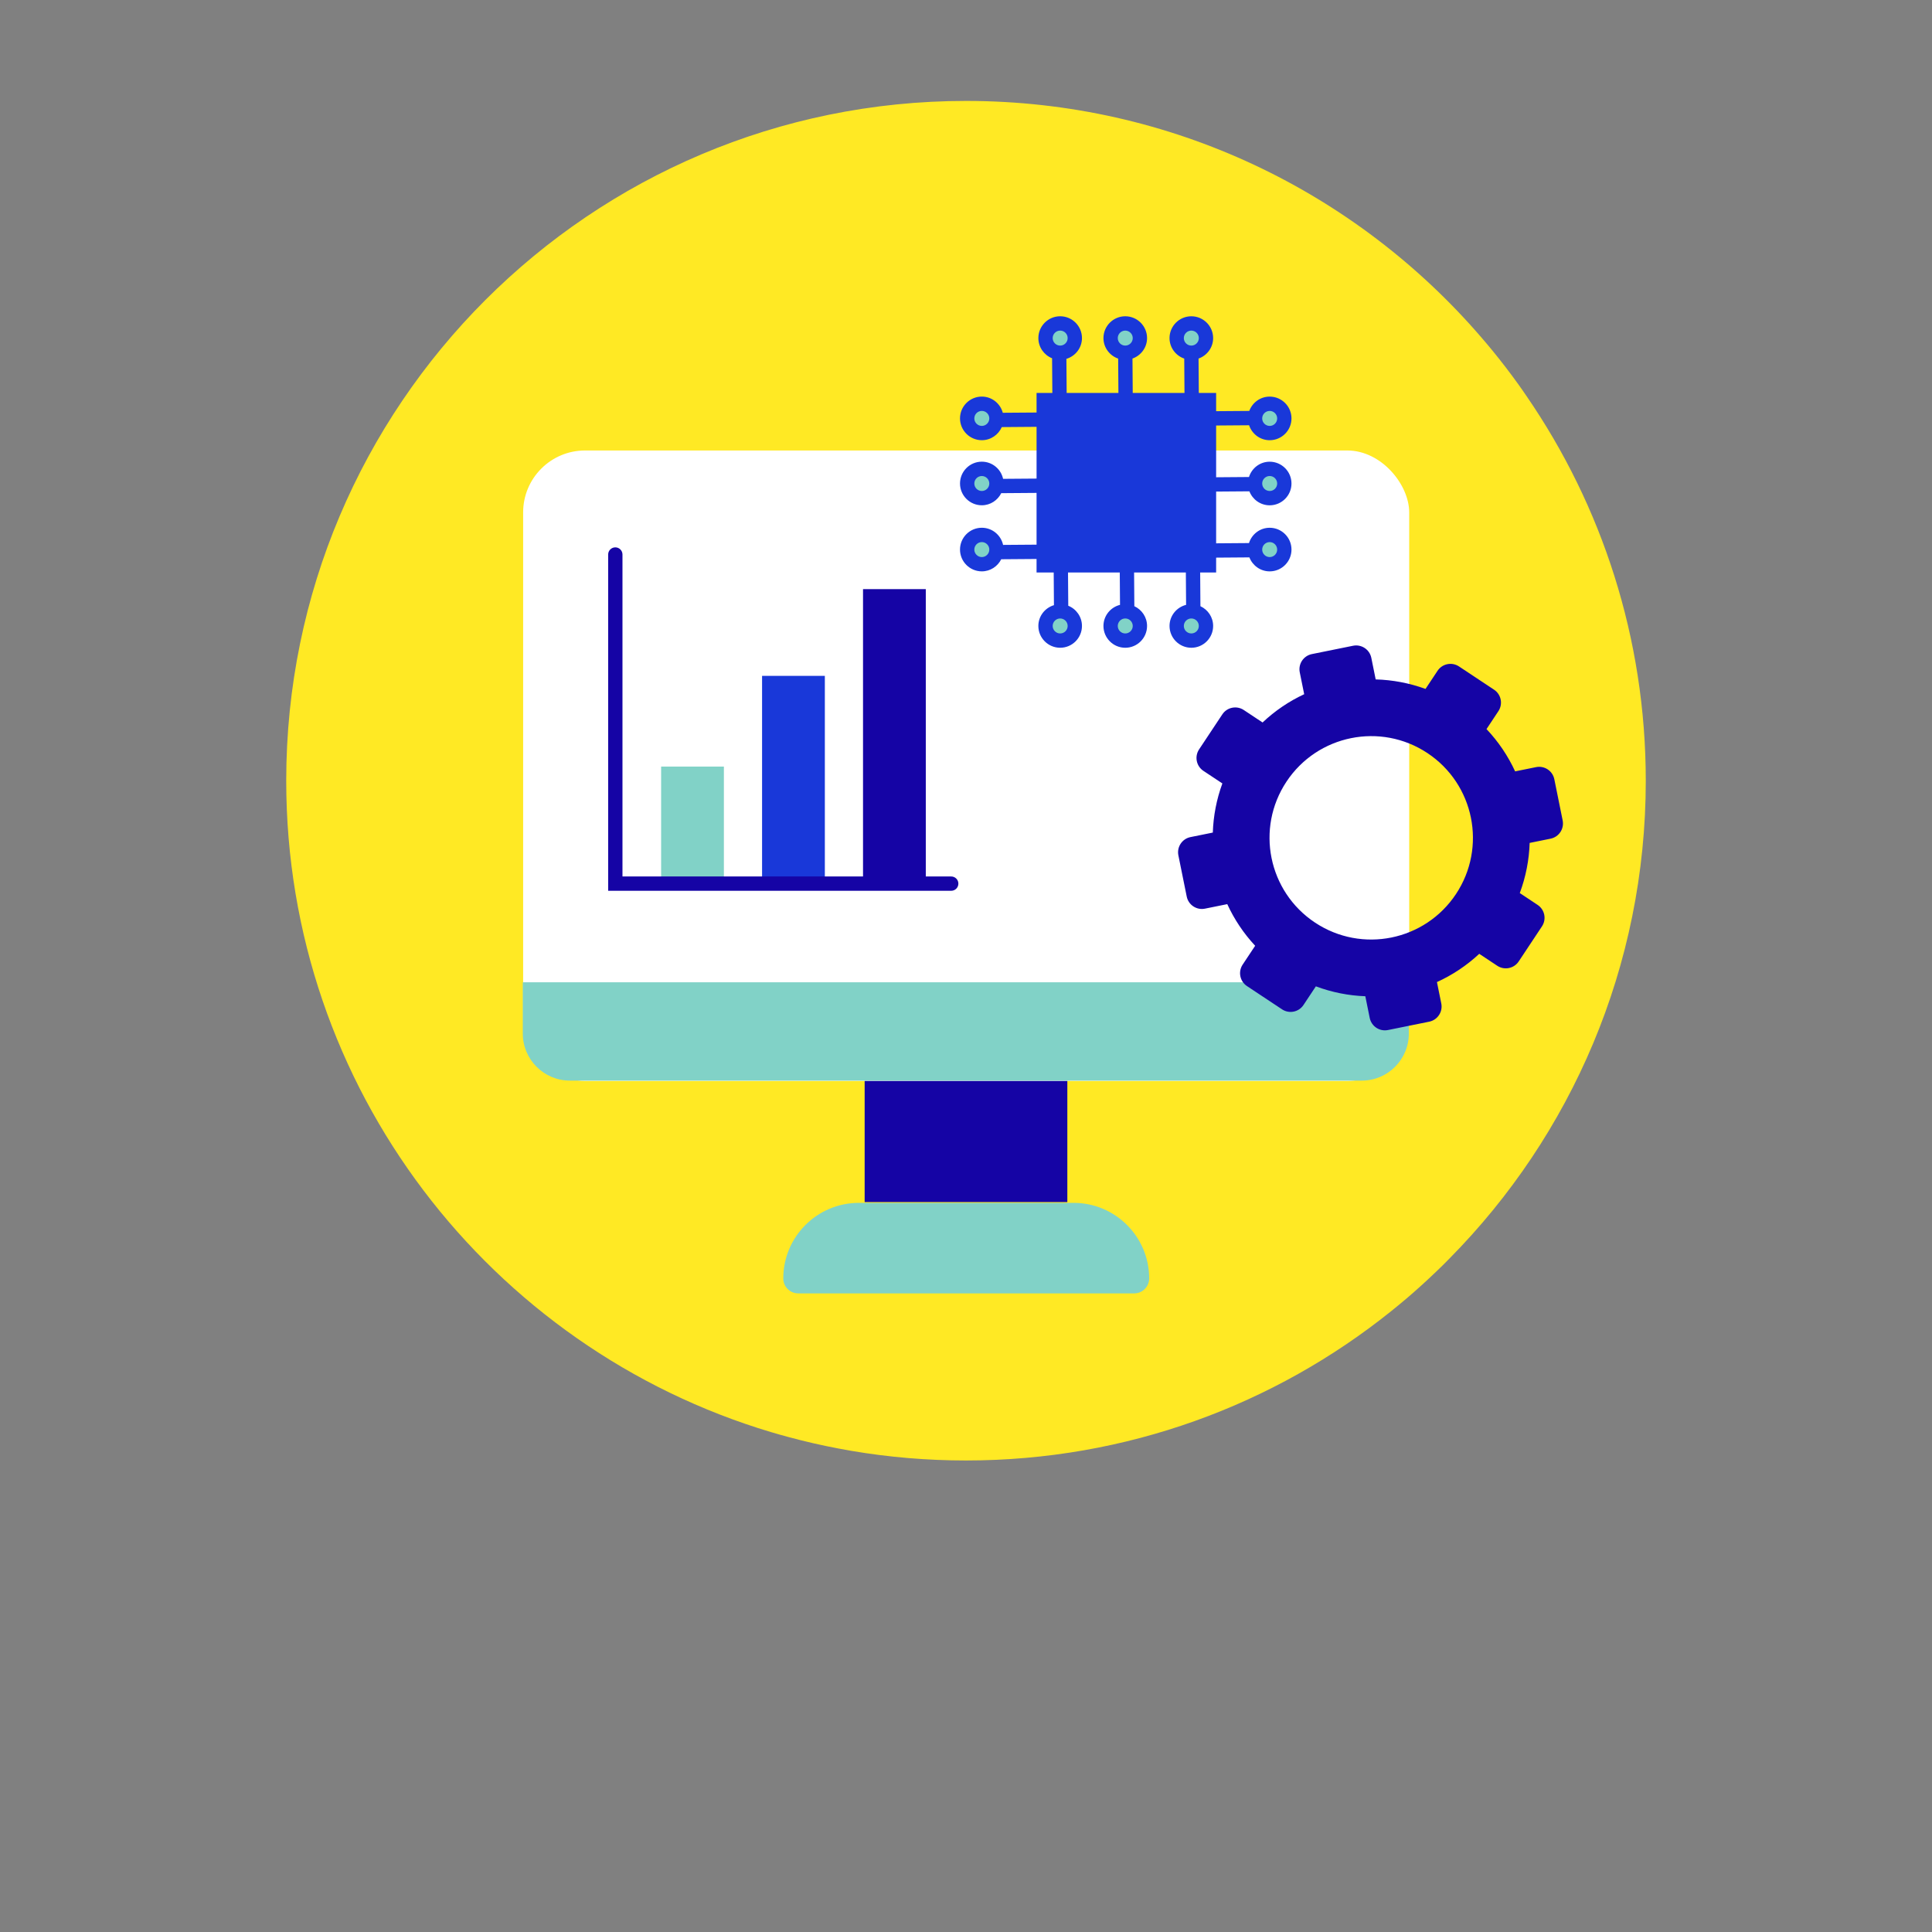 <?xml version="1.0" encoding="UTF-8"?>
<svg id="Ebene_1" xmlns="http://www.w3.org/2000/svg" version="1.1" viewBox="0 0 270 270">
  <rect x="0" y="0" width="270" height="270" fill="#808080" stroke="none"/>
  <!-- Generator: Adobe Illustrator 29.0.0, SVG Export Plug-In . SVG Version: 2.1.0 Build 186)  -->
  <path d="M230,109.106c0,26.007-10.45,49.567-27.383,66.72-.631.653-1.277,1.292-1.938,1.915-1.33,1.277-2.698,2.516-4.104,3.716-.714.608-1.437,1.201-2.174,1.794-16.264,13.049-36.921,20.854-59.401,20.854-5.442,0-10.784-.456-15.975-1.338-.631-.106-1.262-.22-1.885-.342-2.341-.441-4.644-.973-6.916-1.588-.828-.22-1.657-.456-2.478-.699-39.185-11.711-67.746-48.032-67.746-91.033,0-52.463,42.537-95,95-95,28.766,0,54.553,12.791,71.964,32.984.517.593,1.018,1.193,1.52,1.801,1.292,1.573,2.538,3.192,3.732,4.856.38.54.768,1.079,1.132,1.626,10.503,15.284,16.652,33.797,16.652,53.732Z" fill="#ffe924"/>
  <rect x="120.836" y="150.792" width="28.326" height="17.2" fill="#1504a5"/>
  <rect x="73.11" y="62.956" width="123.829" height="88.108" rx="8.655" ry="8.655" fill="#fff"/>
  <path d="M196.888,137.276v7.159c0,3.633-2.941,6.582-6.574,6.582h-110.671c-3.633,0-6.582-2.949-6.582-6.582v-7.159h123.827Z" fill="#81d2c7"/>
  <path d="M120.024,168.102h30.014c5.829,0,10.561,4.732,10.561,10.561h0c0,1.154-.937,2.091-2.091,2.091h-46.953c-1.154,0-2.091-.937-2.091-2.091h0c0-5.829,4.732-10.561,10.561-10.561Z" fill="#81d2c7"/>
  <path d="M218.385,114.658l-1.166-5.76c-.237-1.171-1.379-1.928-2.55-1.691l-2.928.593c-.988-2.145-2.329-4.145-3.999-5.911l1.661-2.505c.66-.996.389-2.338-.607-2.999l-4.898-3.248c-.996-.66-2.338-.389-2.999.607l-1.682,2.535c-2.267-.829-4.618-1.266-6.963-1.33l-.61-3.014c-.237-1.171-1.379-1.928-2.55-1.691l-5.76,1.166c-1.171.237-1.929,1.379-1.691,2.55l.619,3.056c-2.109.982-4.076,2.308-5.817,3.951l-2.625-1.741c-.996-.66-2.338-.389-2.999.607l-3.249,4.898c-.66.996-.388,2.338.607,2.999l2.648,1.756c-.819,2.236-1.26,4.553-1.335,6.867l-3.122.632c-1.171.237-1.928,1.379-1.691,2.55l1.166,5.76c.237,1.171,1.379,1.928,2.55,1.691l3.116-.631c.968,2.106,2.274,4.073,3.898,5.818l-1.749,2.636c-.66.996-.389,2.338.607,2.999l4.898,3.248c.996.66,2.338.389,2.999-.607l1.728-2.606c2.249.841,4.582,1.299,6.913,1.384l.614,3.031c.237,1.171,1.379,1.928,2.55,1.691l5.76-1.166c1.171-.237,1.928-1.379,1.691-2.55l-.605-2.988c2.142-.973,4.142-2.296,5.912-3.947l2.516,1.669c.996.66,2.338.389,2.999-.607l3.249-4.898c.66-.996.389-2.338-.607-2.999l-2.493-1.654c.85-2.28,1.305-4.647,1.379-7.01l2.922-.592c1.171-.237,1.928-1.379,1.691-2.55ZM203.476,124.945c-4.339,6.541-13.159,8.327-19.7,3.988-6.541-4.339-8.327-13.159-3.988-19.7,4.339-6.541,13.159-8.327,19.7-3.988,6.541,4.339,8.327,13.159,3.988,19.7Z" fill="#1504a5"/>
  <rect x="92.393" y="107.13" width="8.772" height="16.359" fill="#81d2c7"/>
  <rect x="106.501" y="94.453" width="8.772" height="29.035" fill="#1938d9"/>
  <rect x="120.609" y="82.332" width="8.772" height="41.156" fill="#1504a5"/>
  <path d="M132.935,124.489h-47.943v-46.995c0-.553.447-1,1-1s1,.447,1,1v44.995h45.943c.553,0,1,.447,1,1s-.447,1-1,1Z" fill="#1504a5"/>
  <circle cx="148.161" cy="47.249" r="2.047" fill="#81d2c7"/>
  <circle cx="157.257" cy="47.249" r="2.047" fill="#81d2c7"/>
  <circle cx="166.49" cy="47.249" r="2.047" fill="#81d2c7"/>
  <circle cx="148.161" cy="87.479" r="2.047" fill="#81d2c7"/>
  <circle cx="157.257" cy="87.479" r="2.047" fill="#81d2c7"/>
  <circle cx="166.49" cy="87.479" r="2.047" fill="#81d2c7"/>
  <circle cx="177.441" cy="58.475" r="2.047" fill="#81d2c7"/>
  <circle cx="177.441" cy="67.571" r="2.047" fill="#81d2c7"/>
  <circle cx="177.441" cy="76.805" r="2.047" fill="#81d2c7"/>
  <circle cx="137.21" cy="58.475" r="2.047" fill="#81d2c7"/>
  <circle cx="137.21" cy="67.571" r="2.047" fill="#81d2c7"/>
  <circle cx="137.21" cy="76.805" r="2.047" fill="#81d2c7"/>
  <path d="M169.956,68.698l4.648-.035c.441,1.14,1.542,1.954,2.836,1.954,1.68,0,3.047-1.366,3.047-3.046s-1.367-3.047-3.047-3.047c-1.362,0-2.504.904-2.893,2.139l-4.591.035v-7.233l4.606-.035c.404,1.21,1.534,2.091,2.878,2.091,1.68,0,3.047-1.367,3.047-3.047s-1.367-3.047-3.047-3.047c-1.311,0-2.422.838-2.851,2.002l-4.633.035v-2.55h-2.421l-.036-4.804c1.183-.419,2.038-1.537,2.038-2.862,0-1.68-1.367-3.047-3.047-3.047s-3.047,1.367-3.047,3.047c0,1.331.864,2.454,2.056,2.867l.036,4.798h-7.233l-.036-4.804c1.183-.419,2.038-1.537,2.038-2.862,0-1.68-1.367-3.047-3.047-3.047s-3.047,1.367-3.047,3.047c0,1.331.864,2.454,2.056,2.867l.036,4.798h-7.234l-.036-4.761c1.254-.378,2.175-1.53,2.175-2.905,0-1.68-1.366-3.047-3.046-3.047s-3.047,1.367-3.047,3.047c0,1.28.796,2.374,1.917,2.824l.037,4.842h-2.206v2.739l-4.72.035c-.349-1.298-1.525-2.262-2.931-2.262-1.68,0-3.047,1.367-3.047,3.047s1.367,3.047,3.047,3.047c1.247,0,2.319-.755,2.79-1.831l4.862-.037v7.233l-4.678.035c-.299-1.369-1.517-2.398-2.974-2.398-1.68,0-3.047,1.367-3.047,3.047s1.367,3.046,3.047,3.046c1.191,0,2.214-.694,2.715-1.692l4.936-.037v7.233l-4.678.035c-.299-1.369-1.517-2.398-2.974-2.398-1.68,0-3.047,1.367-3.047,3.047s1.367,3.047,3.047,3.047c1.191,0,2.215-.694,2.715-1.693l4.936-.037v1.889h2.396l.034,4.565c-1.255.377-2.178,1.53-2.178,2.905,0,1.68,1.367,3.047,3.047,3.047s3.046-1.367,3.046-3.047c0-1.279-.794-2.373-1.914-2.823l-.035-4.646h7.233l.034,4.522c-1.326.33-2.315,1.522-2.315,2.948,0,1.68,1.367,3.047,3.047,3.047s3.047-1.367,3.047-3.047c0-1.225-.731-2.277-1.777-2.761l-.035-4.709h7.233l.034,4.522c-1.326.33-2.315,1.522-2.315,2.948,0,1.68,1.367,3.047,3.047,3.047s3.047-1.367,3.047-3.047c0-1.225-.731-2.277-1.777-2.761l-.035-4.709h2.231v-2.078l4.648-.035c.441,1.14,1.542,1.955,2.836,1.955,1.68,0,3.047-1.367,3.047-3.047s-1.367-3.047-3.047-3.047c-1.362,0-2.504.904-2.893,2.139l-4.591.035v-7.233ZM177.44,66.524c.577,0,1.047.47,1.047,1.047s-.47,1.046-1.047,1.046-1.047-.469-1.047-1.046.47-1.047,1.047-1.047ZM177.44,57.428c.577,0,1.047.47,1.047,1.047s-.47,1.047-1.047,1.047-1.047-.47-1.047-1.047.47-1.047,1.047-1.047ZM166.49,46.202c.577,0,1.047.47,1.047,1.047s-.47,1.047-1.047,1.047-1.047-.47-1.047-1.047.47-1.047,1.047-1.047ZM157.257,46.202c.577,0,1.047.47,1.047,1.047s-.47,1.047-1.047,1.047-1.047-.47-1.047-1.047.47-1.047,1.047-1.047ZM148.161,46.202c.577,0,1.046.47,1.046,1.047s-.469,1.047-1.046,1.047-1.047-.47-1.047-1.047.47-1.047,1.047-1.047ZM137.21,59.521c-.577,0-1.047-.47-1.047-1.047s.47-1.047,1.047-1.047,1.047.47,1.047,1.047-.47,1.047-1.047,1.047ZM137.21,68.617c-.577,0-1.047-.469-1.047-1.046s.47-1.047,1.047-1.047,1.047.47,1.047,1.047-.47,1.046-1.047,1.046ZM137.21,77.852c-.577,0-1.047-.47-1.047-1.047s.47-1.047,1.047-1.047,1.047.47,1.047,1.047-.47,1.047-1.047,1.047ZM148.161,88.526c-.577,0-1.047-.47-1.047-1.047s.47-1.047,1.047-1.047,1.046.47,1.046,1.047-.469,1.047-1.046,1.047ZM157.257,88.526c-.577,0-1.047-.47-1.047-1.047s.47-1.047,1.047-1.047,1.047.47,1.047,1.047-.47,1.047-1.047,1.047ZM166.49,88.526c-.577,0-1.047-.47-1.047-1.047s.47-1.047,1.047-1.047,1.047.47,1.047,1.047-.47,1.047-1.047,1.047ZM177.44,75.758c.577,0,1.047.47,1.047,1.047s-.47,1.047-1.047,1.047-1.047-.47-1.047-1.047.47-1.047,1.047-1.047Z" fill="#1938d9"/>
</svg>